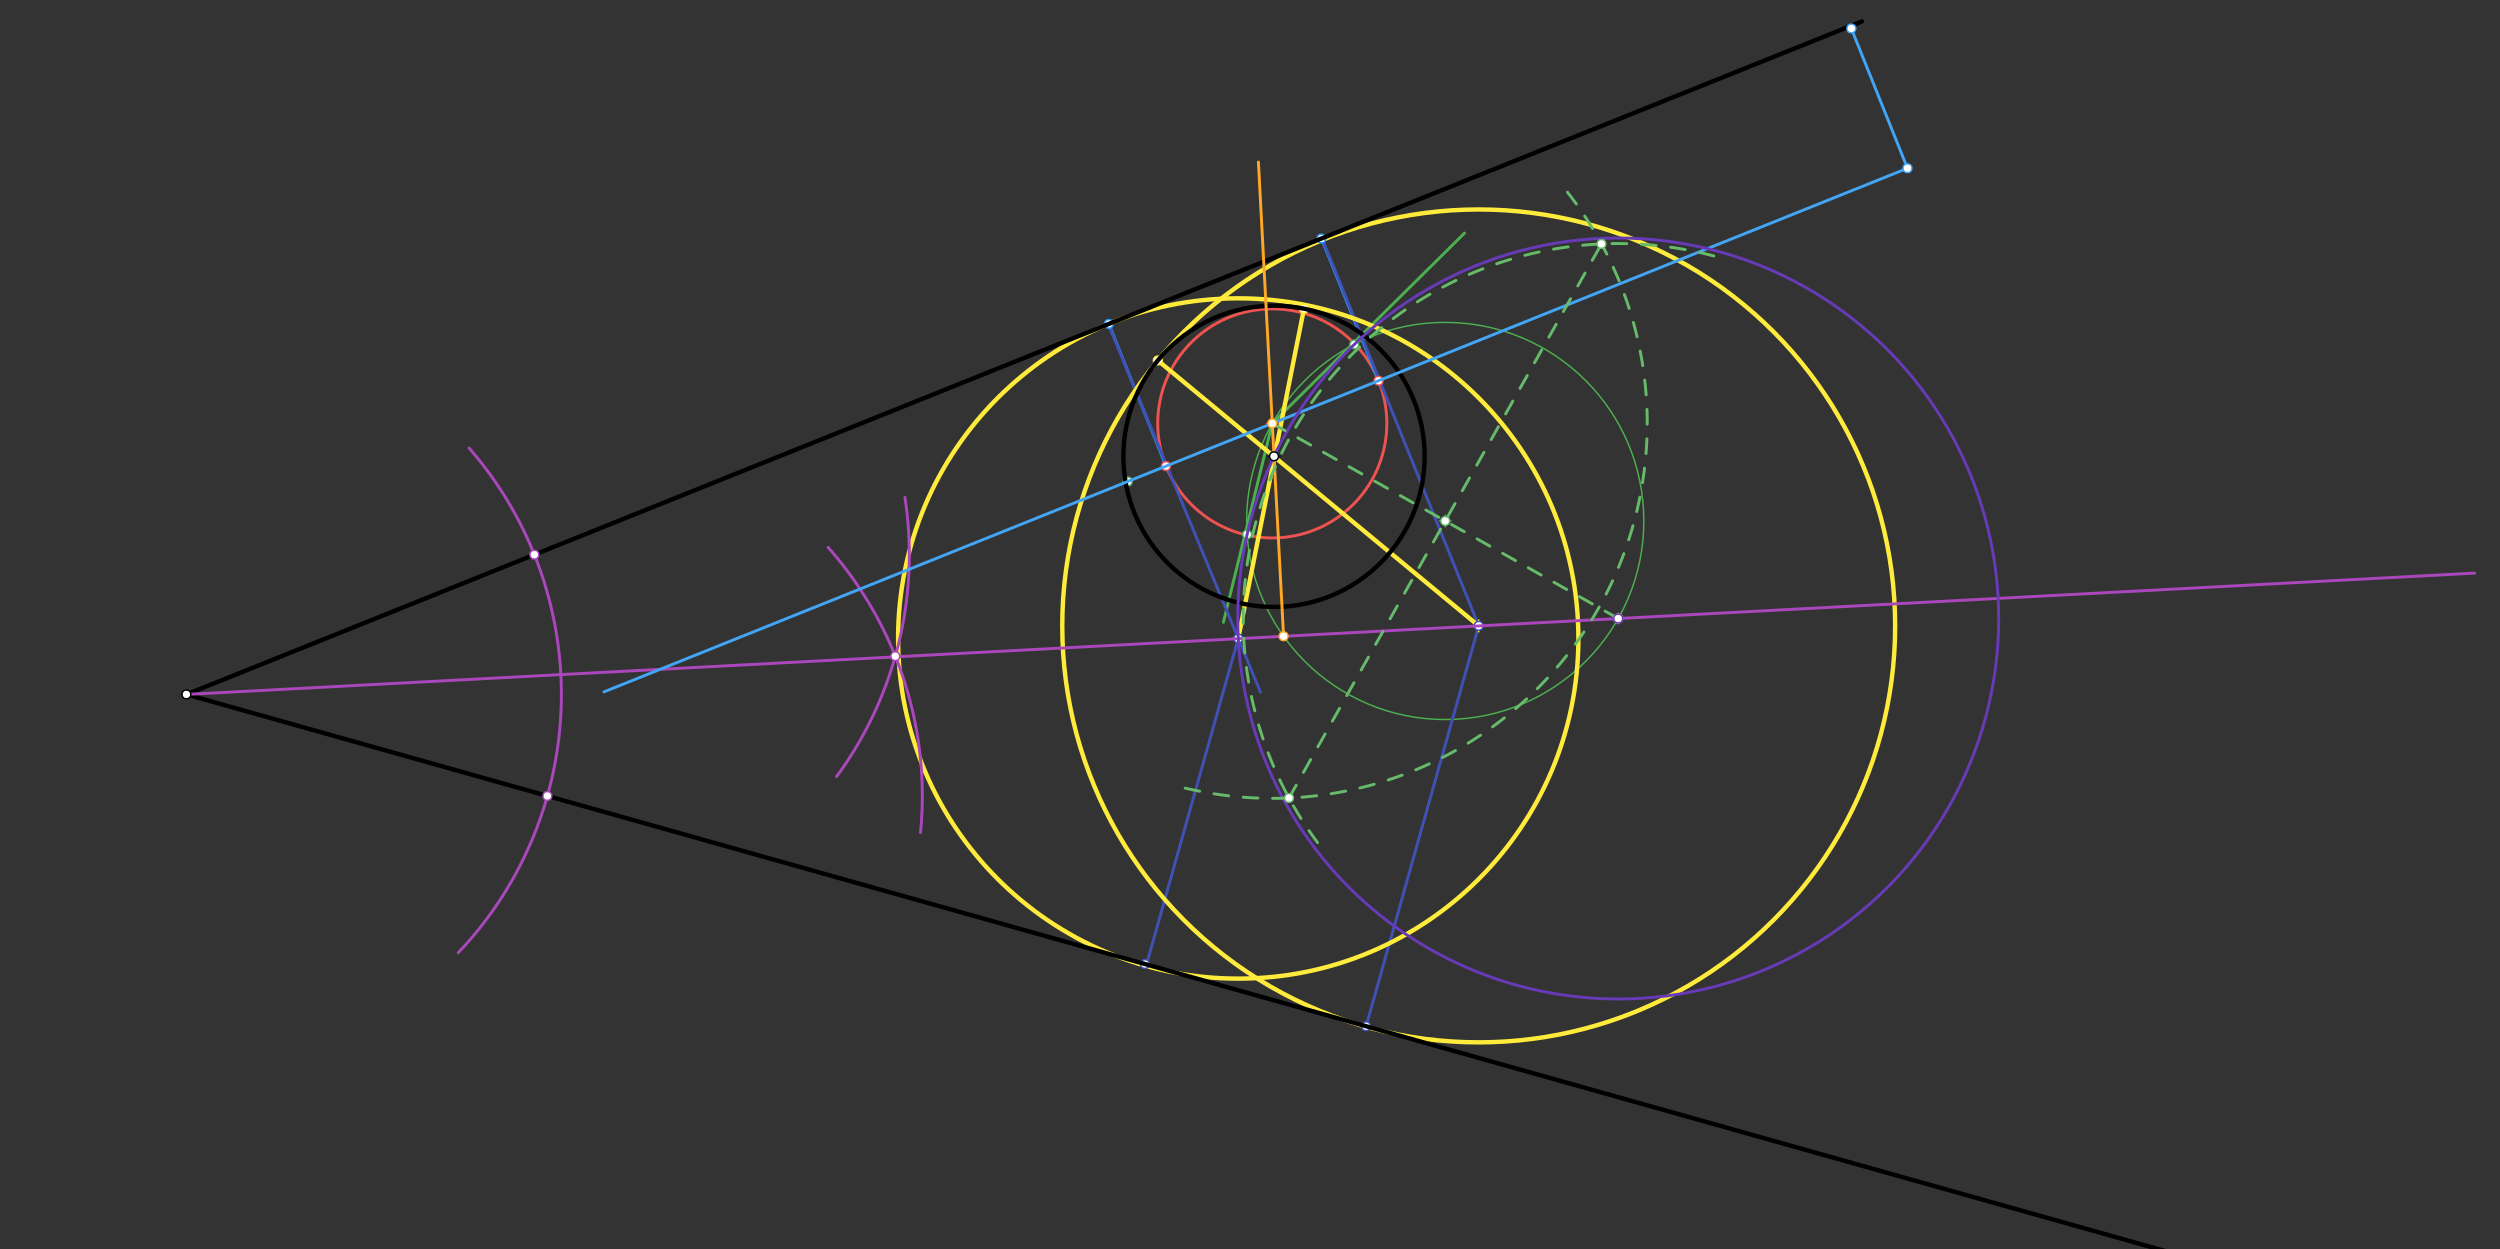 <svg xmlns="http://www.w3.org/2000/svg" class="svg--816" height="100%" preserveAspectRatio="xMidYMid meet" viewBox="0 0 1701 850" width="100%"><rect x="0" y="0" width="1701" height="850" fill="#333333" stroke="none"/><defs><marker id="marker-arrow" markerHeight="16" markerUnits="userSpaceOnUse" markerWidth="24" orient="auto-start-reverse" refX="24" refY="4" viewBox="0 0 24 8"><path d="M 0 0 L 24 4 L 0 8 z" stroke="inherit"></path></marker></defs><g class="aux-layer--949"><g class="element--733"><g class="center--a87"><line x1="979.341" y1="354.461" x2="987.341" y2="354.461" stroke="#4CAF50" stroke-width="1" stroke-linecap="round"></line><line x1="983.341" y1="350.461" x2="983.341" y2="358.461" stroke="#4CAF50" stroke-width="1" stroke-linecap="round"></line><circle class="hit--87b" cx="983.341" cy="354.461" r="4" stroke="none" fill="transparent"></circle></g><circle cx="983.341" cy="354.461" fill="none" r="135.113" stroke="#4CAF50" stroke-dasharray="none" stroke-width="1"></circle></g><g class="element--733"><line stroke="#4CAF50" stroke-dasharray="none" stroke-linecap="round" stroke-width="2" x1="865.655" x2="996.452" y1="288.087" y2="158.61"></line></g><g class="element--733"><line stroke="#4CAF50" stroke-dasharray="none" stroke-linecap="round" stroke-width="2" x1="865.655" x2="832.396" y1="288.087" y2="423.395"></line></g><g class="element--733"><g class="center--a87"><line x1="861.655" y1="288.087" x2="869.655" y2="288.087" stroke="#EF5350" stroke-width="1" stroke-linecap="round"></line><line x1="865.655" y1="284.087" x2="865.655" y2="292.087" stroke="#EF5350" stroke-width="1" stroke-linecap="round"></line><circle class="hit--87b" cx="865.655" cy="288.087" r="4" stroke="none" fill="transparent"></circle></g><circle cx="865.655" cy="288.087" fill="none" r="77.941" stroke="#EF5350" stroke-dasharray="none" stroke-width="2"></circle></g><g class="element--733"><line stroke="#2196F3" stroke-dasharray="none" stroke-linecap="round" stroke-width="2" x1="793.331" x2="754.462" y1="317.138" y2="220.374"></line></g><g class="element--733"><line stroke="#2196F3" stroke-dasharray="none" stroke-linecap="round" stroke-width="2" x1="937.979" x2="899.11" y1="259.035" y2="162.27"></line></g><g class="element--733"><line stroke="#3F51B5" stroke-dasharray="none" stroke-linecap="round" stroke-width="2" x1="899.543" x2="1006.125" y1="162.096" y2="425.822"></line></g><g class="element--733"><line stroke="#3F51B5" stroke-dasharray="none" stroke-linecap="round" stroke-width="2" x1="754.005" x2="857.618" y1="220.557" y2="470.95"></line></g><g class="element--733"><line stroke="#3F51B5" stroke-dasharray="none" stroke-linecap="round" stroke-width="2" x1="842.501" x2="780.858" y1="434.417" y2="653.556"></line></g><g class="element--733"><line stroke="#3F51B5" stroke-dasharray="none" stroke-linecap="round" stroke-width="2" x1="1006.125" x2="929.489" y1="425.822" y2="698.263"></line></g><g class="element--733"><line stroke="#FFEB3B" stroke-dasharray="none" stroke-linecap="round" stroke-width="3" x1="1006.113" x2="787.771" y1="425.867" y2="245.276"></line></g><g class="element--733"><line stroke="#FFEB3B" stroke-dasharray="none" stroke-linecap="round" stroke-width="3" x1="842.501" x2="887.235" y1="434.417" y2="210.042"></line></g><g class="element--733"><g class="center--a87"><line x1="1002.113" y1="425.867" x2="1010.113" y2="425.867" stroke="#FFEB3B" stroke-width="1" stroke-linecap="round"></line><line x1="1006.113" y1="421.867" x2="1006.113" y2="429.867" stroke="#FFEB3B" stroke-width="1" stroke-linecap="round"></line><circle class="hit--87b" cx="1006.113" cy="425.867" r="4" stroke="none" fill="transparent"></circle></g><circle cx="1006.113" cy="425.867" fill="none" r="283.348" stroke="#FFEB3B" stroke-dasharray="none" stroke-width="3"></circle></g><g class="element--733"><g class="center--a87"><line x1="838.501" y1="434.417" x2="846.501" y2="434.417" stroke="#FFEB3B" stroke-width="1" stroke-linecap="round"></line><line x1="842.501" y1="430.417" x2="842.501" y2="438.417" stroke="#FFEB3B" stroke-width="1" stroke-linecap="round"></line><circle class="hit--87b" cx="842.501" cy="434.417" r="4" stroke="none" fill="transparent"></circle></g><circle cx="842.501" cy="434.417" fill="none" r="231.442" stroke="#FFEB3B" stroke-dasharray="none" stroke-width="3"></circle></g><g class="element--733"><circle cx="767.259" cy="327.611" r="3" stroke="#66BB6A" stroke-width="1" fill="#ffffff"></circle>}</g><g class="element--733"><circle cx="921.461" cy="234.351" r="3" stroke="#4CAF50" stroke-width="1" fill="#ffffff"></circle>}</g><g class="element--733"><circle cx="848.541" cy="363.643" r="3" stroke="#4CAF50" stroke-width="1" fill="#ffffff"></circle>}</g><g class="element--733"><circle cx="937.979" cy="259.035" r="3" stroke="#EF5350" stroke-width="1" fill="#ffffff"></circle>}</g><g class="element--733"><circle cx="793.331" cy="317.138" r="3" stroke="#EF5350" stroke-width="1" fill="#ffffff"></circle>}</g><g class="element--733"><circle cx="754.462" cy="220.374" r="3" stroke="#2196F3" stroke-width="1" fill="#ffffff"></circle>}</g><g class="element--733"><circle cx="899.11" cy="162.27" r="3" stroke="#2196F3" stroke-width="1" fill="#ffffff"></circle>}</g><g class="element--733"><circle cx="842.501" cy="434.417" r="3" stroke="#3F51B5" stroke-width="1" fill="#ffffff"></circle>}</g><g class="element--733"><circle cx="1006.125" cy="425.822" r="3" stroke="#3F51B5" stroke-width="1" fill="#ffffff"></circle>}</g><g class="element--733"><circle cx="779.038" cy="655.941" r="3" stroke="#3F51B5" stroke-width="1" fill="#ffffff"></circle>}</g><g class="element--733"><circle cx="929.489" cy="698.263" r="3" stroke="#3F51B5" stroke-width="1" fill="#ffffff"></circle>}</g><g class="element--733"><circle cx="887.235" cy="210.042" r="3" stroke="#FFEB3B" stroke-width="1" fill="#ffffff"></circle>}</g><g class="element--733"><circle cx="787.771" cy="245.276" r="3" stroke="#FFEB3B" stroke-width="1" fill="#ffffff"></circle>}</g></g><g class="main-layer--75a"><g class="element--733"><line stroke="#000000" stroke-dasharray="none" stroke-linecap="round" stroke-width="3" x1="126.843" x2="1266.843" y1="472.481" y2="14.556"></line></g><g class="element--733"><line stroke="#000000" stroke-dasharray="none" stroke-linecap="round" stroke-width="3" x1="126.843" x2="1484.843" y1="472.481" y2="854.481"></line></g><g class="element--733"><g class="center--a87"><line x1="862.843" y1="310.481" x2="870.843" y2="310.481" stroke="#000000" stroke-width="1" stroke-linecap="round"></line><line x1="866.843" y1="306.481" x2="866.843" y2="314.481" stroke="#000000" stroke-width="1" stroke-linecap="round"></line><circle class="hit--87b" cx="866.843" cy="310.481" r="4" stroke="none" fill="transparent"></circle></g><circle cx="866.843" cy="310.481" fill="none" r="102.489" stroke="#000000" stroke-dasharray="none" stroke-width="3"></circle></g><g class="element--733"><path d="M 319.222 304.925 A 255.118 255.118 0 0 1 311.757 648.242" fill="none" stroke="#AB47BC" stroke-dasharray="none" stroke-linecap="round" stroke-width="2"></path></g><g class="element--733"><path d="M 615.712 338.496 A 255.118 255.118 0 0 1 569.228 528.36" fill="none" stroke="#AB47BC" stroke-dasharray="none" stroke-linecap="round" stroke-width="2"></path></g><g class="element--733"><path d="M 563.421 372.427 A 255.118 255.118 0 0 1 626.333 566.432" fill="none" stroke="#AB47BC" stroke-dasharray="none" stroke-linecap="round" stroke-width="2"></path></g><g class="element--733"><line stroke="#AB47BC" stroke-dasharray="none" stroke-linecap="round" stroke-width="2" x1="126.843" x2="1683.772" y1="472.481" y2="389.941"></line></g><g class="element--733"><line stroke="#42A5F5" stroke-dasharray="none" stroke-linecap="round" stroke-width="2" x1="1297.843" x2="1259.641" y1="114.481" y2="19.378"></line></g><g class="element--733"><line stroke="#42A5F5" stroke-dasharray="none" stroke-linecap="round" stroke-width="2" x1="1297.843" x2="410.921" y1="114.481" y2="470.748"></line></g><g class="element--733"><line stroke="#FFA726" stroke-dasharray="none" stroke-linecap="round" stroke-width="2" x1="866.843" x2="856.228" y1="310.481" y2="110.271"></line></g><g class="element--733"><line stroke="#FFA726" stroke-dasharray="none" stroke-linecap="round" stroke-width="2" x1="866.843" x2="873.333" y1="310.481" y2="432.907"></line></g><g class="element--733"><g class="center--a87"><line x1="1097.027" y1="420.835" x2="1105.027" y2="420.835" stroke="#673AB7" stroke-width="1" stroke-linecap="round"></line><line x1="1101.027" y1="416.835" x2="1101.027" y2="424.835" stroke="#673AB7" stroke-width="1" stroke-linecap="round"></line><circle class="hit--87b" cx="1101.027" cy="420.835" r="4" stroke="none" fill="transparent"></circle></g><circle cx="1101.027" cy="420.835" fill="none" r="258.883" stroke="#673AB7" stroke-dasharray="none" stroke-width="2"></circle></g><g class="element--733"><line stroke="#66BB6A" stroke-dasharray="10" stroke-linecap="round" stroke-width="2" x1="865.655" x2="1101.027" y1="288.087" y2="420.835"></line></g><g class="element--733"><path d="M 1066.505 130.783 A 255.118 255.118 0 0 1 801.8 535.084" fill="none" stroke="#66BB6A" stroke-dasharray="10" stroke-linecap="round" stroke-width="2"></path></g><g class="element--733"><path d="M 1166.101 174.156 A 255.118 255.118 0 0 0 902.566 581.143" fill="none" stroke="#66BB6A" stroke-dasharray="10" stroke-linecap="round" stroke-width="2"></path></g><g class="element--733"><line stroke="#66BB6A" stroke-dasharray="10" stroke-linecap="round" stroke-width="2" x1="877.033" x2="1089.649" y1="542.951" y2="165.971"></line></g><g class="element--733"><circle cx="126.843" cy="472.481" r="3" stroke="#000000" stroke-width="1" fill="#ffffff"></circle>}</g><g class="element--733"><circle cx="866.843" cy="310.481" r="3" stroke="#42A5F5" stroke-width="1" fill="#ffffff"></circle>}</g><g class="element--733"><circle cx="866.843" cy="310.481" r="3" stroke="#000000" stroke-width="1" fill="#ffffff"></circle>}</g><g class="element--733"><circle cx="363.576" cy="377.388" r="3" stroke="#AB47BC" stroke-width="1" fill="#ffffff"></circle>}</g><g class="element--733"><circle cx="372.429" cy="541.564" r="3" stroke="#AB47BC" stroke-width="1" fill="#ffffff"></circle>}</g><g class="element--733"><circle cx="609.162" cy="446.471" r="3" stroke="#AB47BC" stroke-width="1" fill="#ffffff"></circle>}</g><g class="element--733"><circle cx="1259.641" cy="19.378" r="3" stroke="#42A5F5" stroke-width="1" fill="#ffffff"></circle>}</g><g class="element--733"><circle cx="1297.843" cy="114.481" r="3" stroke="#42A5F5" stroke-width="1" fill="#ffffff"></circle>}</g><g class="element--733"><circle cx="873.333" cy="432.907" r="3" stroke="#FFA726" stroke-width="1" fill="#ffffff"></circle>}</g><g class="element--733"><circle cx="865.655" cy="288.087" r="3" stroke="#FFA726" stroke-width="1" fill="#ffffff"></circle>}</g><g class="element--733"><circle cx="1101.027" cy="420.835" r="3" stroke="#D4E157" stroke-width="1" fill="#ffffff"></circle>}</g><g class="element--733"><circle cx="1101.027" cy="420.835" r="3" stroke="#673AB7" stroke-width="1" fill="#ffffff"></circle>}</g><g class="element--733"><circle cx="1089.649" cy="165.971" r="3" stroke="#66BB6A" stroke-width="1" fill="#ffffff"></circle>}</g><g class="element--733"><circle cx="877.033" cy="542.951" r="3" stroke="#66BB6A" stroke-width="1" fill="#ffffff"></circle>}</g><g class="element--733"><circle cx="983.341" cy="354.461" r="3" stroke="#66BB6A" stroke-width="1" fill="#ffffff"></circle>}</g></g><g class="snaps-layer--ac6"></g><g class="temp-layer--52d"></g></svg>